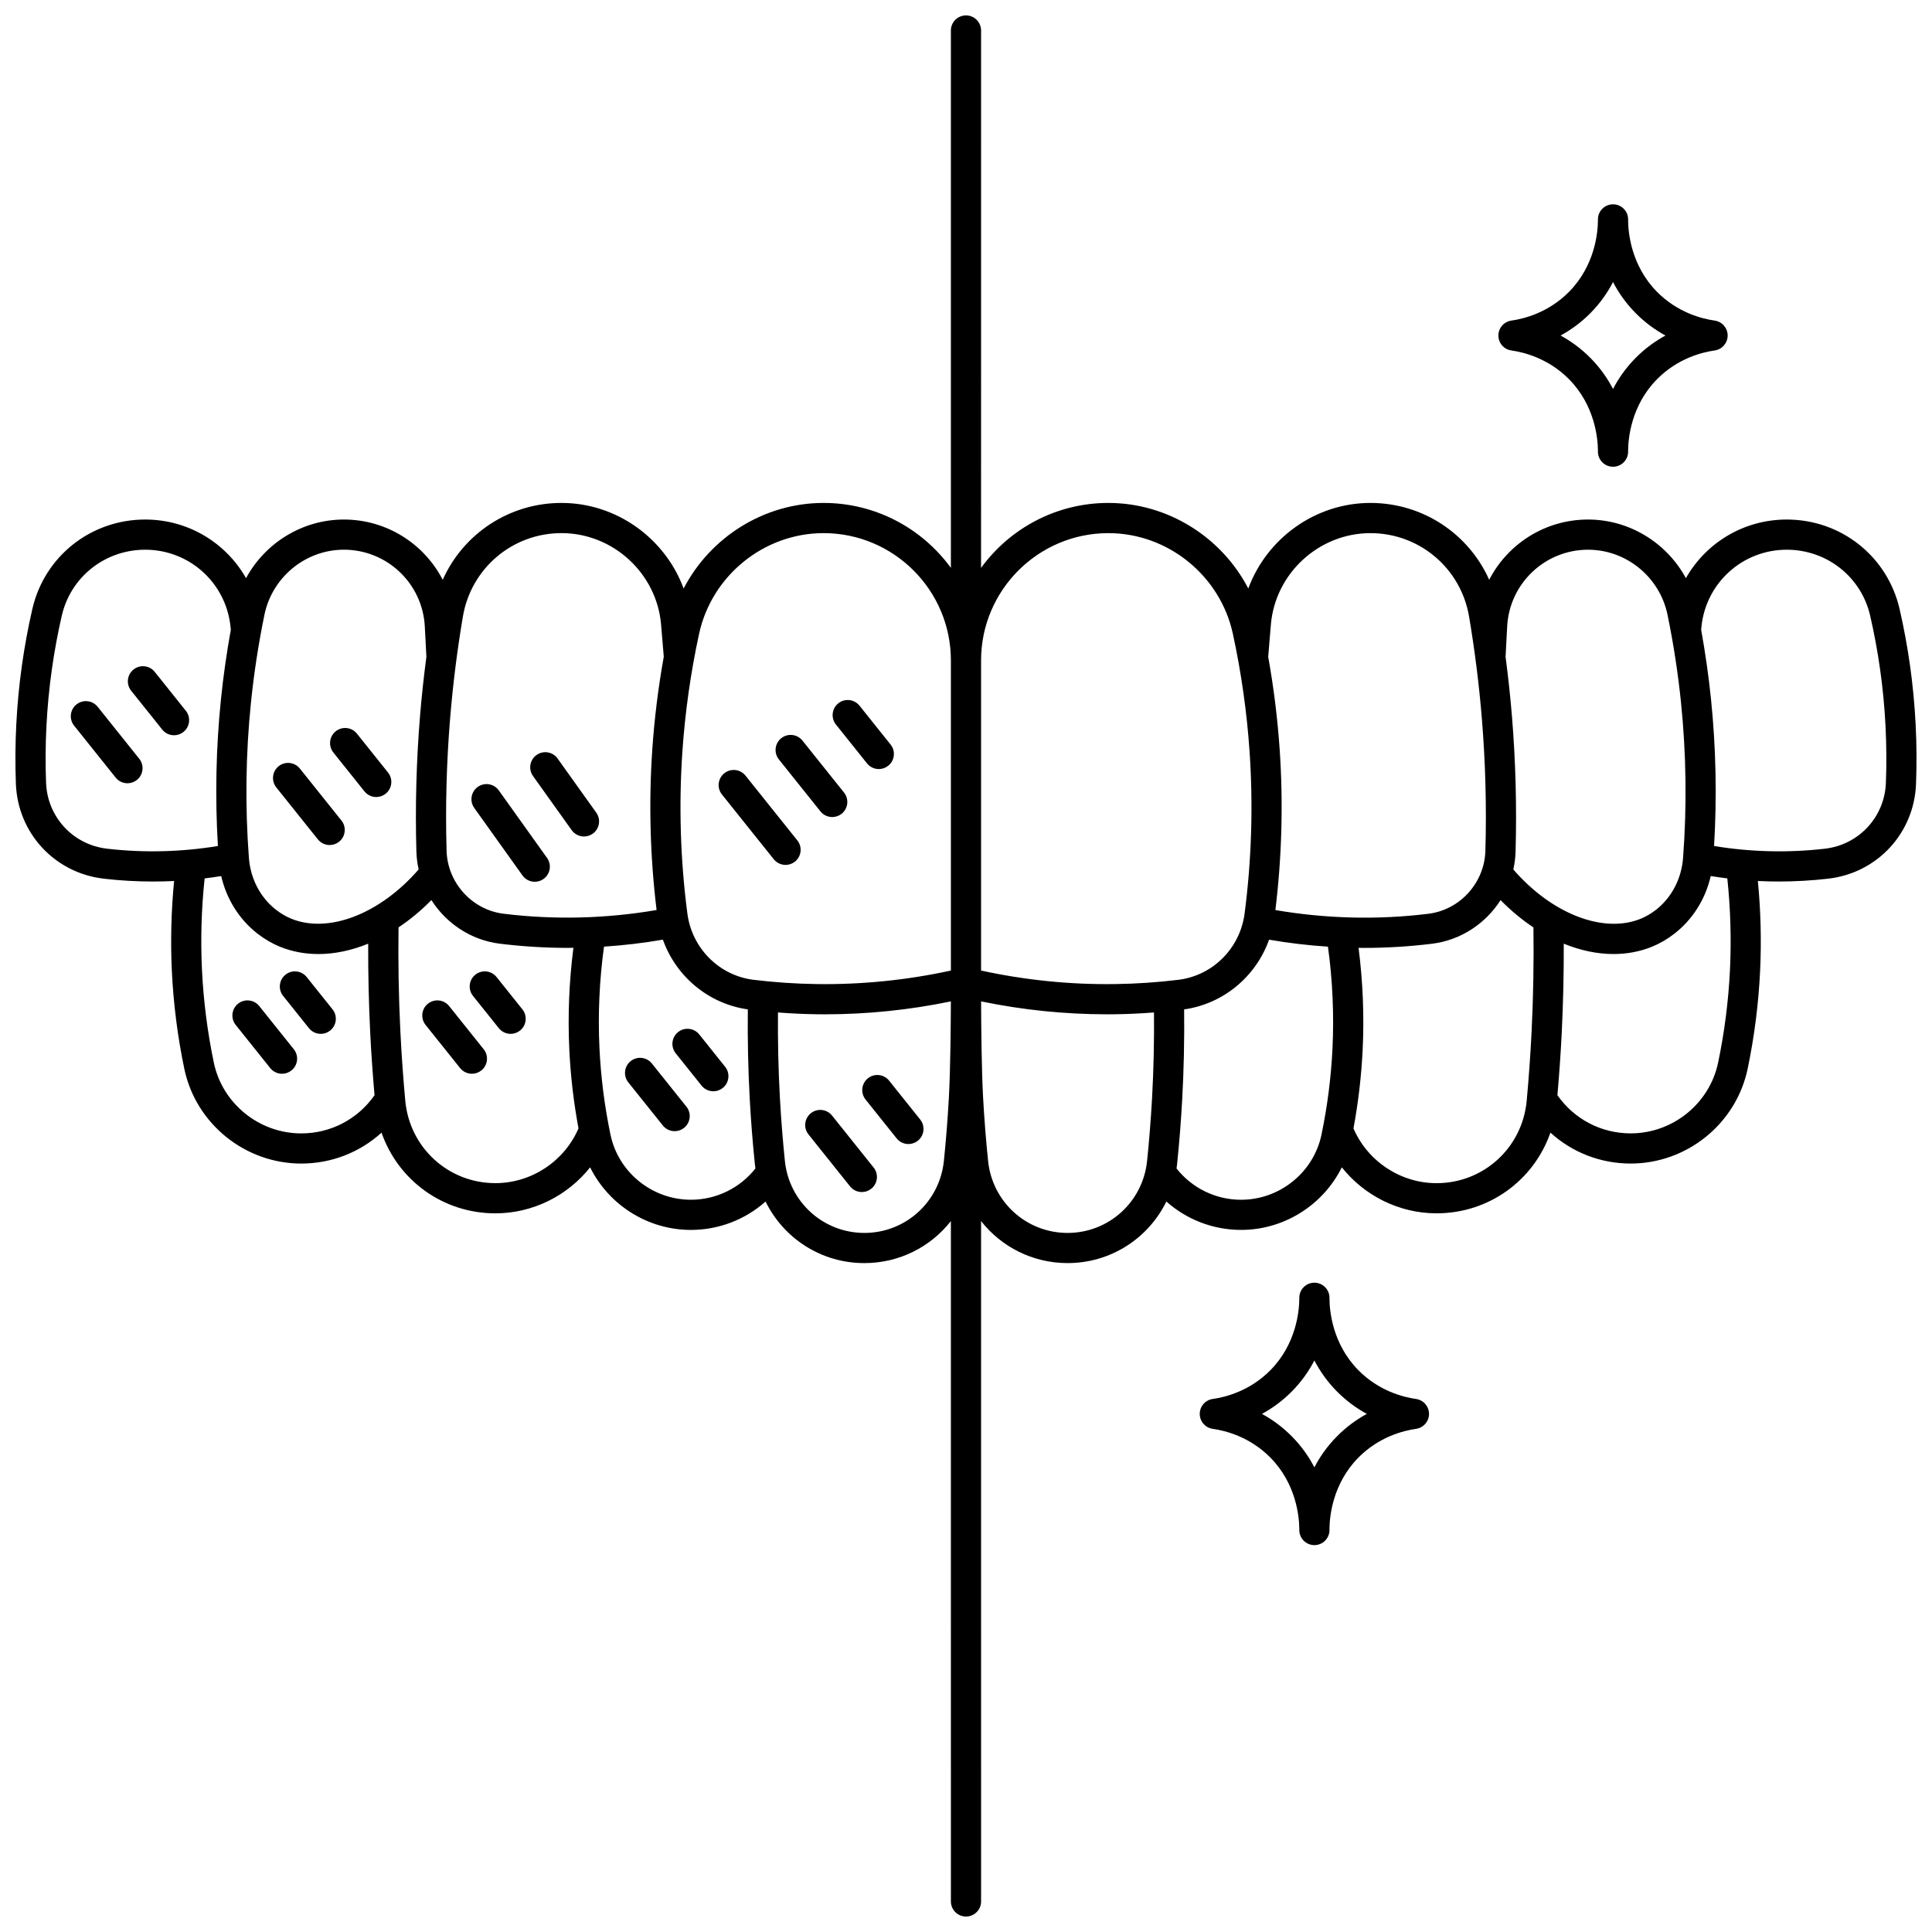 <?xml version="1.0" encoding="UTF-8"?>
<!-- Uploaded to: SVG Find, www.svgfind.com, Generator: SVG Find Mixer Tools -->
<svg width="800px" height="800px" version="1.1" viewBox="144 144 512 512" xmlns="http://www.w3.org/2000/svg">
 <defs>
  <clipPath id="a">
   <path d="m148.09 148.09h503.81v503.81h-503.81z"/>
  </clipPath>
 </defs>
 <g clip-path="url(#a)">
  <path d="m171.47 376.86c4.332 0.5 8.734 0.754 13.09 0.754 1.859 0 3.719-0.047 5.578-0.137-0.77 7.926-0.973 15.934-0.594 23.867 0.414 8.672 1.523 17.383 3.297 25.887 3.039 14.559 16.078 25.125 31.004 25.125 8.02 0 15.523-2.973 21.266-8.191 4.387 12.602 16.246 21.383 30.176 21.383 9.898 0 19.129-4.66 25.102-12.191 4.922 9.926 15.219 16.586 26.707 16.586 7.383 0 14.395-2.731 19.789-7.523 4.773 9.75 14.738 16.316 26.18 16.316 9.27 0 17.57-4.312 22.93-11.133l0.004 180.3c0 2.207 1.789 4 4 4 2.207 0 4-1.789 4-4l-0.004-180.3c5.359 6.82 13.656 11.129 22.926 11.129 11.441 0 21.406-6.566 26.18-16.316 5.394 4.793 12.406 7.523 19.789 7.523 11.488 0 21.785-6.66 26.707-16.586 5.977 7.531 15.203 12.191 25.102 12.191 13.93 0 25.793-8.781 30.18-21.383 5.742 5.223 13.246 8.191 21.266 8.191 14.926 0 27.969-10.566 31.004-25.125 1.773-8.504 2.883-17.215 3.297-25.887 0.379-7.934 0.176-15.941-0.594-23.867 1.859 0.09 3.719 0.137 5.578 0.137 4.356 0 8.758-0.254 13.09-0.754 12.977-1.5 22.754-12.059 23.25-25.109 0.398-10.496-0.141-21.078-1.602-31.453-0.703-4.984-1.629-10-2.758-14.906-3.207-13.957-15.504-23.707-29.91-23.707-11.398 0-21.418 6.184-26.719 15.535-5.062-9.34-14.941-15.535-25.93-15.535-11.371 0-21.289 6.453-26.195 15.969-5.445-12.18-17.578-20.367-31.469-20.367-14.664 0-27.484 9.434-32.375 22.676-7.062-13.594-21.305-22.676-37.082-22.676-13.852 0-26.145 6.789-33.738 17.211l0.004-142.41c0-2.207-1.789-4-4-4-2.207 0-4 1.789-4 4v142.41c-7.594-10.422-19.887-17.211-33.742-17.211-15.777 0-30.02 9.082-37.082 22.676-4.891-13.238-17.711-22.676-32.375-22.676-13.887 0-26.02 8.188-31.469 20.367-4.91-9.516-14.828-15.969-26.195-15.969-10.984 0-20.863 6.195-25.93 15.535-5.301-9.352-15.32-15.535-26.719-15.535-14.402 0-26.703 9.75-29.91 23.707-1.125 4.906-2.055 9.922-2.758 14.906-1.461 10.375-2 20.957-1.602 31.453 0.504 13.043 10.281 23.602 23.258 25.105zm277.84 58.09c-0.309 5.555-0.75 11.176-1.32 16.711-1.117 10.875-10.176 19.078-21.07 19.078s-19.949-8.203-21.066-19.082c-0.57-5.535-1.012-11.156-1.32-16.711-0.406-7.363-0.512-18.988-0.535-25.57 10.984 2.273 22.18 3.426 33.383 3.426 0.746 0 1.492-0.004 2.238-0.016 3.391-0.047 6.801-0.211 10.199-0.473 0.066 7.543-0.094 15.133-0.508 22.637zm47.816-13.16c-0.367 7.672-1.348 15.379-2.918 22.902-2.086 10-11.051 17.258-21.316 17.258-6.695 0-12.973-3.07-17.094-8.285 0.055-0.395 0.109-0.789 0.148-1.188 0.582-5.66 1.035-11.41 1.348-17.086 0.438-7.918 0.598-15.934 0.516-23.887 10.465-1.496 19.027-8.723 22.508-18.48 5.16 0.898 10.375 1.512 15.605 1.852 1.223 8.906 1.633 17.945 1.203 26.914zm97.781-111.77c1.219-11.598 10.934-20.34 22.594-20.34 10.652 0 19.75 7.195 22.117 17.5 1.078 4.688 1.961 9.477 2.633 14.234 1.395 9.906 1.91 20.012 1.531 30.035-0.344 9.078-7.148 16.422-16.176 17.469-9.738 1.125-19.676 0.875-29.359-0.715 0.773-12.969 0.508-26.059-0.816-38.961-0.629-6.117-1.508-12.27-2.609-18.352zm2.457 66.141c1.457 0.234 2.922 0.445 4.391 0.621 0.852 8.02 1.09 16.137 0.707 24.176-0.395 8.254-1.449 16.543-3.141 24.637-2.269 10.871-12.016 18.762-23.176 18.762-7.812 0-14.973-3.762-19.414-10.121 0.477-5.473 0.871-10.992 1.141-16.457 0.391-7.852 0.566-15.793 0.539-23.695 4.41 1.801 8.879 2.746 13.195 2.746 3.519 0 6.941-0.625 10.148-1.922 2.074-0.836 4.078-2 5.961-3.461 4.863-3.758 8.25-9.188 9.648-15.285zm-53.949-66.137c0.602-11.406 10.02-20.344 21.441-20.344 10.141 0 18.996 7.25 21.055 17.242 1.57 7.621 2.769 15.406 3.562 23.137 1.406 13.684 1.594 27.582 0.555 41.309-0.418 5.523-3.043 10.539-7.203 13.762-1.305 1.008-2.672 1.805-4.062 2.367-9.922 4.008-23.562-1.355-33.715-13.074 0.34-1.527 0.547-3.102 0.594-4.707 0.34-11.961 0.016-24.07-0.965-35.992-0.43-5.211-1-10.445-1.684-15.66zm-1.746 72.52c2.758 2.801 5.684 5.219 8.707 7.231 0.121 9.188-0.035 18.461-0.488 27.609-0.301 6.082-0.738 12.246-1.297 18.316-1.145 12.457-11.414 21.852-23.887 21.852-9.555 0-18.262-5.793-22.02-14.512 1.281-6.887 2.098-13.891 2.434-20.867 0.43-8.988 0.059-18.047-1.086-26.988 0.496 0.004 0.992 0.02 1.488 0.02 6 0 12.062-0.375 18.02-1.109 7.617-0.945 14.176-5.363 18.129-11.551zm-60.879-72.969c1.133-13.621 12.73-24.289 26.398-24.289 12.973 0 23.965 9.301 26.133 22.117 1.504 8.902 2.644 17.977 3.383 26.973 0.957 11.633 1.273 23.445 0.938 35.109-0.242 8.473-6.727 15.637-15.09 16.672-13.449 1.66-27.203 1.309-40.562-0.984 1.715-14.113 2.106-28.438 1.133-42.605-0.562-8.188-1.582-16.402-3.039-24.508zm-76.797 9.449c0-18.605 15.137-33.738 33.738-33.738 15.773 0 29.652 11.234 33 26.707 2.215 10.223 3.699 20.691 4.414 31.121 0.98 14.285 0.539 28.738-1.309 42.949-1.203 9.25-8.43 16.484-17.574 17.598-5.539 0.672-11.176 1.055-16.75 1.129-11.91 0.168-23.852-1.043-35.516-3.586v-82.18zm-76.895 142.92c-10.266 0-19.23-7.258-21.316-17.258-1.57-7.527-2.551-15.23-2.918-22.902-0.43-8.969-0.02-18.004 1.203-26.914 5.231-0.344 10.445-0.957 15.605-1.852 3.481 9.758 12.047 16.984 22.508 18.48-0.082 7.953 0.078 15.969 0.516 23.887 0.312 5.68 0.77 11.43 1.348 17.086 0.039 0.398 0.094 0.793 0.148 1.188-4.117 5.215-10.398 8.285-17.094 8.285zm68.359-26.996c-0.305 5.555-0.75 11.176-1.32 16.711-1.117 10.875-10.176 19.078-21.066 19.078-10.895 0-19.949-8.203-21.07-19.078-0.566-5.535-1.012-11.156-1.32-16.711-0.414-7.5-0.574-15.09-0.512-22.633 3.402 0.258 6.809 0.426 10.199 0.473 0.746 0.012 1.492 0.016 2.238 0.016 11.203 0 22.398-1.152 33.383-3.426-0.023 6.578-0.125 18.203-0.531 25.57zm-70.613-91.836c0.715-10.43 2.199-20.898 4.414-31.121 3.352-15.477 17.227-26.707 33-26.707 18.602 0 33.738 15.137 33.738 33.738v82.184c-11.664 2.543-23.598 3.746-35.516 3.586-5.574-0.078-11.211-0.457-16.75-1.129-9.145-1.113-16.371-8.352-17.574-17.598-1.852-14.219-2.293-28.668-1.312-42.953zm-61.559-8.742c0.738-8.996 1.879-18.07 3.383-26.973 2.168-12.816 13.156-22.117 26.133-22.117 13.668 0 25.266 10.672 26.398 24.289l0.707 8.48c-1.457 8.105-2.481 16.32-3.039 24.508-0.973 14.172-0.578 28.492 1.133 42.605-13.359 2.293-27.117 2.644-40.562 0.984-8.363-1.035-14.848-8.199-15.09-16.672-0.336-11.66-0.02-23.473 0.938-35.105zm13.168 59.719c5.957 0.734 12.02 1.109 18.02 1.109 0.496 0 0.992-0.012 1.488-0.02-1.145 8.941-1.516 18-1.086 26.988 0.332 6.977 1.152 13.98 2.434 20.867-3.758 8.719-12.465 14.512-22.02 14.512-12.473 0-22.742-9.395-23.887-21.852-0.559-6.07-0.996-12.234-1.297-18.316-0.457-9.148-0.613-18.426-0.488-27.613 3.023-2.012 5.949-4.426 8.707-7.231 3.949 6.195 10.508 10.613 18.129 11.555zm-65.934-64.035c0.793-7.731 1.992-15.516 3.562-23.137 2.059-9.988 10.914-17.242 21.055-17.242 11.422 0 20.844 8.938 21.441 20.344l0.422 8.031c-0.684 5.215-1.258 10.449-1.684 15.66-0.98 11.926-1.305 24.035-0.965 35.992 0.047 1.605 0.254 3.18 0.594 4.707-10.152 11.719-23.797 17.086-33.715 13.074-1.391-0.562-2.758-1.359-4.062-2.367-4.16-3.223-6.789-8.238-7.203-13.762-1.039-13.715-0.855-27.613 0.555-41.301zm1.75 61.395c1.883 1.457 3.891 2.621 5.961 3.461 3.207 1.297 6.625 1.922 10.148 1.922 4.316 0 8.785-0.945 13.195-2.746-0.027 7.902 0.152 15.848 0.539 23.699 0.273 5.465 0.668 10.988 1.141 16.457-4.438 6.359-11.605 10.121-19.414 10.121-11.16 0-20.906-7.891-23.176-18.762-1.688-8.094-2.746-16.383-3.141-24.637-0.383-8.039-0.145-16.156 0.707-24.176 1.469-0.176 2.93-0.391 4.391-0.621 1.402 6.09 4.793 11.52 9.648 15.281zm-54.531-70.035c0.672-4.758 1.555-9.547 2.633-14.234 2.367-10.305 11.461-17.5 22.117-17.5 11.66 0 21.375 8.746 22.594 20.34l0.09 0.867c-1.105 6.082-1.98 12.23-2.609 18.352-1.328 12.906-1.594 25.992-0.816 38.961-9.68 1.59-19.621 1.84-29.359 0.715-9.031-1.043-15.832-8.391-16.18-17.469-0.379-10.023 0.137-20.129 1.531-30.031zm417.73-118.91v-0.391c-0.016-2.195-1.801-3.969-4-3.969-2.195 0-3.981 1.773-4 3.969v0.391c-0.027 3.019-0.746 11.82-7.641 18.816-5.453 5.531-11.926 7.16-15.301 7.641-1.973 0.281-3.438 1.969-3.438 3.957 0 1.992 1.465 3.68 3.434 3.957 3.375 0.48 9.852 2.113 15.305 7.644 6.894 6.996 7.613 15.793 7.641 18.816v0.391c0.016 2.195 1.801 3.969 4 3.969 2.195 0 3.981-1.773 4-3.969v-0.391c0.027-3.023 0.746-11.82 7.641-18.816 5.449-5.531 11.926-7.164 15.305-7.644 1.969-0.281 3.434-1.969 3.434-3.957 0-1.992-1.465-3.676-3.438-3.957-3.375-0.48-9.852-2.109-15.301-7.641-6.894-6.996-7.613-15.793-7.641-18.816zm1.945 36.402c-2.594 2.629-4.519 5.426-5.945 8.18-1.426-2.754-3.352-5.547-5.945-8.18-2.566-2.602-5.301-4.543-7.953-5.988 2.652-1.445 5.391-3.383 7.953-5.988 2.594-2.633 4.519-5.426 5.945-8.18 1.426 2.754 3.352 5.547 5.945 8.18 2.566 2.602 5.301 4.543 7.953 5.988-2.652 1.449-5.387 3.387-7.953 5.988zm-85.086 314.57c2.195 0 3.984-1.773 4-3.969v-0.391c0.027-3.023 0.746-11.82 7.641-18.816 5.453-5.531 11.926-7.164 15.301-7.641 1.973-0.281 3.438-1.969 3.438-3.957 0-1.992-1.465-3.68-3.438-3.957-3.375-0.48-9.852-2.109-15.301-7.641-6.894-6.996-7.613-15.793-7.641-18.816v-0.391c-0.016-2.195-1.801-3.969-4-3.969-2.195 0-3.981 1.773-4 3.969v0.391c-0.027 3.019-0.746 11.82-7.641 18.816-5.453 5.531-11.926 7.164-15.301 7.641-1.973 0.281-3.438 1.969-3.438 3.957 0 1.992 1.465 3.68 3.438 3.957 3.375 0.48 9.852 2.109 15.301 7.641 6.894 6.996 7.613 15.793 7.641 18.816v0.391c0.02 2.195 1.805 3.969 4 3.969zm-5.945-28.789c-2.566-2.602-5.301-4.543-7.953-5.988 2.652-1.445 5.387-3.383 7.953-5.984 2.594-2.633 4.519-5.426 5.945-8.18 1.426 2.754 3.352 5.547 5.945 8.18 2.566 2.602 5.301 4.543 7.953 5.984-2.652 1.445-5.387 3.383-7.953 5.988-2.594 2.629-4.519 5.426-5.945 8.18-1.426-2.754-3.352-5.551-5.945-8.18zm-151.06-170.14c-1.379-1.723-1.098-4.242 0.625-5.621 1.727-1.379 4.242-1.098 5.621 0.625l13.734 17.164c1.379 1.723 1.098 4.242-0.625 5.621-0.738 0.59-1.621 0.875-2.496 0.875-1.172 0-2.336-0.516-3.125-1.5zm15.09-9.289c-1.379-1.723-1.102-4.242 0.625-5.621 1.727-1.379 4.242-1.098 5.621 0.625l11.016 13.77c1.379 1.723 1.098 4.242-0.625 5.621-0.738 0.59-1.621 0.875-2.496 0.875-1.172 0-2.336-0.516-3.125-1.5zm15.121-9.25c-1.379-1.723-1.098-4.242 0.625-5.621 1.727-1.379 4.242-1.098 5.621 0.625l8.238 10.301c1.379 1.723 1.098 4.242-0.625 5.621-0.738 0.59-1.621 0.875-2.496 0.875-1.172 0-2.336-0.516-3.125-1.5zm-95.848 22.109c-1.285-1.797-0.867-4.293 0.93-5.578 1.797-1.285 4.293-0.867 5.578 0.93l12.781 17.887c1.285 1.797 0.867 4.293-0.93 5.578-0.703 0.504-1.516 0.746-2.32 0.746-1.246 0-2.477-0.582-3.258-1.676zm15.574-8.453c-1.285-1.797-0.867-4.293 0.93-5.578s4.293-0.871 5.578 0.93l10.25 14.344c1.285 1.797 0.867 4.293-0.93 5.578-0.703 0.504-1.516 0.746-2.32 0.746-1.246 0-2.477-0.582-3.258-1.676zm-121.62-13.359c-1.379-1.723-1.098-4.242 0.625-5.621 1.723-1.379 4.242-1.102 5.621 0.625l11.016 13.77c1.379 1.723 1.098 4.242-0.625 5.621-0.738 0.59-1.621 0.875-2.496 0.875-1.172 0-2.336-0.516-3.125-1.5zm15.121-9.254c-1.379-1.723-1.098-4.242 0.625-5.621s4.242-1.102 5.621 0.625l8.238 10.301c1.379 1.723 1.098 4.242-0.625 5.621-0.738 0.59-1.621 0.875-2.496 0.875-1.172 0-2.336-0.516-3.125-1.5zm38.465 25.625c-1.379-1.723-1.098-4.242 0.625-5.621 1.727-1.379 4.242-1.098 5.621 0.625l11.016 13.77c1.379 1.723 1.098 4.242-0.625 5.621-0.738 0.59-1.621 0.875-2.496 0.875-1.172 0-2.336-0.516-3.125-1.5zm15.121-9.254c-1.379-1.723-1.098-4.242 0.625-5.621 1.723-1.379 4.242-1.098 5.621 0.625l8.238 10.301c1.379 1.723 1.098 4.242-0.625 5.621-0.738 0.59-1.621 0.875-2.496 0.875-1.172 0-2.336-0.516-3.125-1.5zm132.16 96.219 11.016 13.77c1.379 1.723 1.098 4.242-0.625 5.621-0.738 0.59-1.621 0.875-2.496 0.875-1.172 0-2.336-0.516-3.125-1.5l-11.016-13.77c-1.379-1.723-1.098-4.242 0.625-5.621 1.727-1.379 4.242-1.102 5.621 0.625zm8.875-4.258c-1.379-1.723-1.098-4.242 0.625-5.621 1.723-1.379 4.242-1.098 5.621 0.625l8.238 10.301c1.379 1.723 1.098 4.242-0.625 5.621-0.738 0.59-1.621 0.875-2.496 0.875-1.172 0-2.336-0.516-3.125-1.5zm-47.473 1.895c1.379 1.723 1.098 4.242-0.625 5.621-0.738 0.59-1.621 0.875-2.496 0.875-1.172 0-2.336-0.516-3.125-1.5l-9.156-11.441c-1.379-1.723-1.098-4.242 0.625-5.621 1.727-1.379 4.242-1.098 5.621 0.625zm10.258-10.574c1.379 1.723 1.098 4.242-0.625 5.621-0.738 0.59-1.621 0.875-2.496 0.875-1.172 0-2.336-0.516-3.125-1.5l-6.848-8.562c-1.379-1.723-1.098-4.242 0.625-5.621 1.723-1.379 4.242-1.098 5.621 0.625zm-79.383-11.09c-1.379-1.723-1.098-4.242 0.625-5.621 1.727-1.379 4.242-1.098 5.621 0.625l9.156 11.445c1.379 1.723 1.102 4.242-0.625 5.621-0.738 0.59-1.621 0.875-2.496 0.875-1.172 0-2.336-0.516-3.125-1.5zm12.566-7.691c-1.379-1.723-1.102-4.242 0.625-5.621s4.242-1.098 5.621 0.625l6.848 8.562c1.379 1.723 1.098 4.242-0.625 5.621-0.738 0.59-1.621 0.875-2.496 0.875-1.172 0-2.336-0.516-3.125-1.5zm-62.887 7.691c-1.379-1.723-1.098-4.242 0.625-5.621 1.727-1.379 4.242-1.098 5.621 0.625l9.156 11.445c1.379 1.723 1.102 4.242-0.625 5.621-0.738 0.59-1.621 0.875-2.496 0.875-1.172 0-2.336-0.516-3.125-1.5zm12.57-7.691c-1.379-1.723-1.098-4.242 0.625-5.621 1.723-1.379 4.242-1.098 5.621 0.625l6.848 8.559c1.379 1.723 1.098 4.242-0.625 5.621-0.738 0.59-1.621 0.875-2.496 0.875-1.172 0-2.336-0.516-3.125-1.5z"/>
 </g>
</svg>